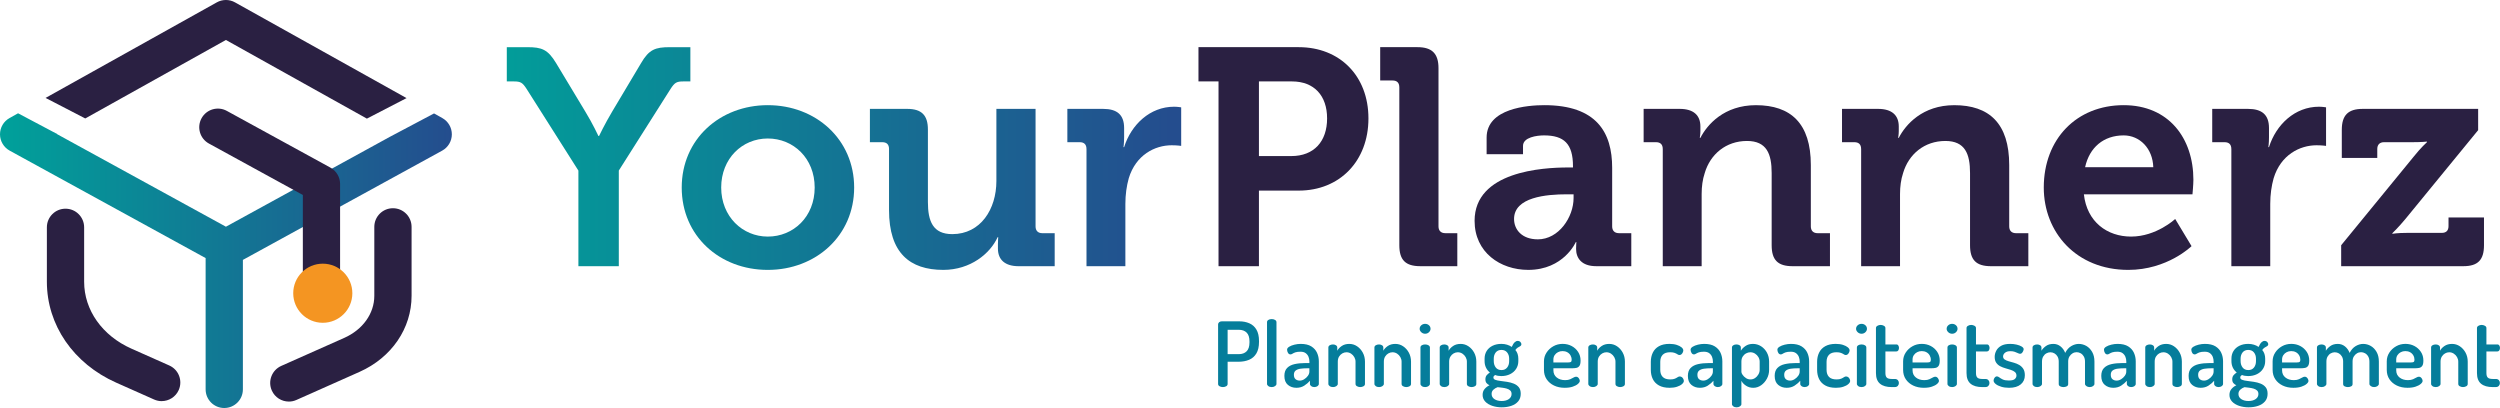 <?xml version="1.0" encoding="UTF-8"?>
<svg id="Laag_1" data-name="Laag 1" xmlns="http://www.w3.org/2000/svg" xmlns:xlink="http://www.w3.org/1999/xlink" viewBox="0 0 1898.69 309.87">
  <defs>
    <style>
      .cls-1 {
        fill: url(#Naamloos_verloop_18-3);
      }

      .cls-2 {
        fill: url(#Naamloos_verloop_18-5);
      }

      .cls-3 {
        fill: #2a2042;
      }

      .cls-4 {
        fill: url(#Naamloos_verloop_18-4);
      }

      .cls-5 {
        fill: #f49522;
      }

      .cls-6 {
        fill: url(#Naamloos_verloop_18);
      }

      .cls-7 {
        fill: url(#Naamloos_verloop_18-2);
      }

      .cls-8 {
        fill: #057d9b;
      }
    </style>
    <linearGradient id="Naamloos_verloop_18" data-name="Naamloos verloop 18" x1="355.56" y1="119" x2="889.4" y2="119" gradientUnits="userSpaceOnUse">
      <stop offset="0" stop-color="#00a19a"/>
      <stop offset="1" stop-color="#244d8e"/>
    </linearGradient>
    <linearGradient id="Naamloos_verloop_18-2" data-name="Naamloos verloop 18" x1="355.56" y1="142.42" x2="889.4" y2="142.42" xlink:href="#Naamloos_verloop_18"/>
    <linearGradient id="Naamloos_verloop_18-3" data-name="Naamloos verloop 18" x1="355.56" y1="143.83" x2="889.4" y2="143.83" xlink:href="#Naamloos_verloop_18"/>
    <linearGradient id="Naamloos_verloop_18-4" data-name="Naamloos verloop 18" x1="355.56" y1="141.6" x2="889.4" y2="141.6" xlink:href="#Naamloos_verloop_18"/>
    <linearGradient id="Naamloos_verloop_18-5" data-name="Naamloos verloop 18" x1="0" y1="197.95" x2="343.16" y2="197.95" xlink:href="#Naamloos_verloop_18"/>
  </defs>
  <path class="cls-6" d="M439.26,129.54l-39.36-62.08c-3.05-4.69-4.46-5.62-9.61-5.62h-5.39v-26.01h15.7c10.78,0,15.46,1.64,21.79,12.18l22.02,36.55c5.86,9.61,10.08,18.74,10.08,18.74h.47s4.22-8.9,10.08-18.74l21.79-36.55c6.09-10.54,11.01-12.18,21.79-12.18h15.7v26.01h-5.39c-5.15,0-6.56.94-9.61,5.62l-39.35,62.08v72.63h-30.69v-72.63Z"/>
  <path class="cls-7" d="M583.11,79.87c36.55,0,65.6,26.01,65.6,62.56s-29.06,62.55-65.6,62.55-65.36-25.77-65.36-62.55,29.06-62.56,65.36-62.56ZM583.11,179.68c19.45,0,35.62-14.99,35.62-37.25s-16.17-37.25-35.62-37.25-35.38,15.23-35.38,37.25,16.17,37.25,35.38,37.25Z"/>
  <path class="cls-1" d="M675.2,113.14c0-3.52-1.87-5.15-5.16-5.15h-9.37v-25.3h28.35c11.01,0,15.7,4.92,15.7,15.7v55.05c0,14.53,3.75,24.37,18.51,24.37,21.55,0,33.5-18.98,33.5-40.3v-54.82h29.75v89.26c0,3.28,1.87,5.15,5.16,5.15h9.37v25.07h-27.41c-10.31,0-15.7-4.92-15.7-13.36v-3.28c0-2.81.23-5.39.23-5.39h-.47c-5.62,12.42-20.61,24.83-41.24,24.83-25.53,0-41.23-12.89-41.23-45.45v-46.39Z"/>
  <path class="cls-4" d="M825.15,113.14c0-3.52-1.87-5.15-5.15-5.15h-9.37v-25.3h27.18c10.54,0,15.93,4.45,15.93,14.52v7.03c0,4.45-.47,7.5-.47,7.5h.47c5.39-17.1,19.68-30.69,37.95-30.69,2.58,0,5.39.47,5.39.47v29.28s-3.05-.47-7.26-.47c-12.65,0-27.17,7.26-32.56,25.07-1.64,5.86-2.57,12.42-2.57,19.45v47.33h-29.53v-89.03Z"/>
  <path class="cls-3" d="M925.44,61.83h-15.23v-26.01h76.14c31.16,0,52.95,21.79,52.95,54.12s-21.79,54.82-52.95,54.82h-30.22v57.4h-30.69V61.83ZM980.73,118.53c17.34,0,27.17-11.24,27.17-28.58s-9.84-28.11-26.7-28.11h-25.07v56.7h24.6Z"/>
  <path class="cls-3" d="M1062.74,66.28c0-3.52-1.87-5.15-5.15-5.15h-9.37v-25.31h28.35c11.02,0,15.93,4.92,15.93,15.93v120.19c0,3.28,1.87,5.15,5.15,5.15h9.14v25.07h-28.11c-11.25,0-15.93-4.69-15.93-15.93v-119.95Z"/>
  <path class="cls-3" d="M1190.89,127.2h3.75v-.94c0-17.1-6.8-23.43-22.02-23.43-5.39,0-15.93,1.4-15.93,7.96v6.33h-27.64v-12.65c0-22.26,31.39-24.6,43.81-24.6,39.83,0,51.54,20.85,51.54,47.56v44.51c0,3.28,1.87,5.15,5.16,5.15h9.37v25.07h-26.7c-11.02,0-15.23-6.09-15.23-13.12,0-3.05.24-5.15.24-5.15h-.47s-9.14,21.08-36.08,21.08c-21.32,0-40.77-13.35-40.77-37.25,0-37.49,51.54-40.53,70.98-40.53ZM1167.93,181.78c15.93,0,27.17-16.87,27.17-31.4v-2.81h-5.15c-15.46,0-40.06,2.11-40.06,18.74,0,7.97,5.86,15.46,18.04,15.46Z"/>
  <path class="cls-3" d="M1262.82,113.14c0-3.52-1.87-5.15-5.15-5.15h-9.37v-25.3h27.41c10.54,0,15.7,4.92,15.7,13.35v3.52c0,2.57-.47,5.15-.47,5.15h.47c5.16-10.08,18.04-24.83,42.17-24.83,26.48,0,41.71,13.82,41.71,45.45v46.62c0,3.28,1.87,5.15,5.16,5.15h9.37v25.07h-28.35c-11.25,0-15.93-4.69-15.93-15.93v-54.82c0-14.52-3.75-24.36-18.74-24.36-15.93,0-27.88,10.07-32.09,24.36-1.64,4.92-2.34,10.31-2.34,15.93v54.82h-29.53v-89.03Z"/>
  <path class="cls-3" d="M1413.48,113.14c0-3.52-1.87-5.15-5.15-5.15h-9.37v-25.3h27.41c10.54,0,15.7,4.92,15.7,13.35v3.52c0,2.57-.47,5.15-.47,5.15h.47c5.16-10.08,18.04-24.83,42.17-24.83,26.48,0,41.71,13.82,41.71,45.45v46.62c0,3.28,1.87,5.15,5.16,5.15h9.37v25.07h-28.35c-11.25,0-15.93-4.69-15.93-15.93v-54.82c0-14.52-3.75-24.36-18.74-24.36-15.93,0-27.88,10.07-32.09,24.36-1.64,4.92-2.34,10.31-2.34,15.93v54.82h-29.53v-89.03Z"/>
  <path class="cls-3" d="M1612.88,79.87c34.2,0,52.95,25.07,52.95,56.7,0,3.52-.7,11.01-.7,11.01h-82.47c2.34,21.08,17.81,32.1,35.85,32.1,19.21,0,33.5-13.36,33.5-13.36l12.42,20.62s-18.28,18.04-48.03,18.04c-39.59,0-64.2-28.58-64.2-62.55,0-36.78,24.84-62.56,60.69-62.56ZM1635.37,126.96c-.47-14.29-10.31-24.13-22.49-24.13-15.23,0-26.01,9.14-29.29,24.13h51.77Z"/>
  <path class="cls-3" d="M1694.65,113.14c0-3.52-1.87-5.15-5.15-5.15h-9.37v-25.3h27.18c10.54,0,15.93,4.45,15.93,14.52v7.03c0,4.45-.47,7.5-.47,7.5h.47c5.39-17.1,19.68-30.69,37.95-30.69,2.58,0,5.39.47,5.39.47v29.28s-3.05-.47-7.26-.47c-12.65,0-27.17,7.26-32.56,25.07-1.64,5.86-2.57,12.42-2.57,19.45v47.33h-29.53v-89.03Z"/>
  <path class="cls-3" d="M1778.07,186.24l55.05-67.24c5.39-6.8,10.08-11.01,10.08-11.01v-.47s-3.52.47-11.01.47h-21.55c-3.28,0-5.16,1.87-5.16,5.15v6.8h-26.94v-21.32c0-11.01,4.69-15.93,15.93-15.93h87.62v16.16l-55.06,67.24c-5.39,6.56-10.08,11.01-10.08,11.01v.47s3.52-.7,11.25-.7h26.24c3.28,0,5.15-1.64,5.15-5.16v-6.56h26.94v21.08c0,11.24-4.68,15.93-15.7,15.93h-92.77v-15.93Z"/>
  <g>
    <path class="cls-8" d="M928.73,293.98c-.91,0-1.74-.21-2.49-.62s-1.13-1-1.13-1.77v-45.22c0-.64.26-1.18.79-1.64.52-.46,1.19-.68,2.01-.68h13.32c2.78,0,5.31.49,7.58,1.47,2.28.98,4.08,2.57,5.4,4.78s1.98,5.13,1.98,8.78v.55c0,3.64-.67,6.58-2.01,8.81-1.34,2.23-3.19,3.84-5.54,4.82s-4.95,1.47-7.82,1.47h-8.47v16.87c0,.77-.37,1.36-1.12,1.77-.76.41-1.58.62-2.5.62ZM932.35,268.97h8.47c2.55,0,4.54-.73,5.98-2.19,1.43-1.46,2.15-3.69,2.15-6.69v-.82c0-3.01-.72-5.23-2.15-6.66-1.44-1.43-3.43-2.15-5.98-2.15h-8.47v18.51Z"/>
    <path class="cls-8" d="M965.83,293.98c-1.05,0-1.9-.25-2.57-.75-.66-.5-.99-1.05-.99-1.64v-46.93c0-.68.33-1.24.99-1.67.66-.43,1.52-.65,2.57-.65s1.86.22,2.56.65,1.06.99,1.06,1.67v46.93c0,.59-.35,1.14-1.06,1.64s-1.56.75-2.56.75Z"/>
    <path class="cls-8" d="M984.54,294.52c-2.51,0-4.65-.74-6.42-2.22-1.77-1.48-2.66-3.75-2.66-6.8,0-2.6.68-4.6,2.05-6.01,1.37-1.41,3.24-2.39,5.64-2.94,2.39-.54,5.16-.82,8.3-.82h3.01v-1.23c0-1.18-.22-2.33-.65-3.45-.43-1.11-1.14-2.05-2.12-2.8-.98-.75-2.31-1.13-4-1.13s-2.98.16-3.89.48c-.91.32-1.64.66-2.19,1.03s-1.05.54-1.5.54c-.82,0-1.46-.4-1.92-1.19s-.68-1.61-.68-2.43.53-1.56,1.6-2.22c1.07-.66,2.4-1.18,4-1.57s3.16-.58,4.72-.58c3.37,0,6.06.63,8.06,1.88s3.46,2.88,4.37,4.88c.91,2.01,1.37,4.17,1.37,6.49v17.15c0,.64-.33,1.19-.99,1.67s-1.49.72-2.49.72c-.91,0-1.69-.24-2.33-.72-.64-.48-.95-1.04-.95-1.67v-2.39c-1.19,1.36-2.62,2.59-4.31,3.69-1.69,1.09-3.69,1.64-6.01,1.64ZM987.13,289.06c1.14,0,2.27-.34,3.38-1.03,1.11-.68,2.05-1.55,2.8-2.59.75-1.05,1.13-2.12,1.13-3.21v-2.53h-1.71c-1.73,0-3.37.1-4.92.31-1.55.2-2.79.66-3.73,1.36-.93.71-1.4,1.79-1.4,3.25,0,1.55.42,2.68,1.27,3.38.84.7,1.9,1.06,3.17,1.06Z"/>
    <path class="cls-8" d="M1012.41,293.98c-1.05,0-1.9-.25-2.56-.75-.66-.5-.99-1.05-.99-1.64v-27.67c0-.68.33-1.24.99-1.67.66-.43,1.52-.65,2.56-.65.87,0,1.62.22,2.26.65.64.43.95.99.95,1.67v2.46c.69-1.32,1.81-2.51,3.38-3.59,1.57-1.07,3.49-1.6,5.77-1.6,2.14,0,4.11.6,5.91,1.81,1.8,1.21,3.25,2.82,4.34,4.85,1.09,2.03,1.64,4.29,1.64,6.8v16.94c0,.77-.37,1.36-1.13,1.77-.75.41-1.58.62-2.49.62-.82,0-1.62-.21-2.39-.62-.78-.41-1.16-1-1.16-1.77v-16.94c0-1.18-.31-2.32-.93-3.42-.61-1.09-1.45-1.98-2.49-2.66-1.05-.68-2.21-1.03-3.49-1.03-1.09,0-2.14.29-3.14.86-1,.57-1.82,1.38-2.46,2.42-.64,1.05-.96,2.33-.96,3.83v16.94c0,.59-.35,1.14-1.06,1.64-.7.5-1.56.75-2.56.75Z"/>
    <path class="cls-8" d="M1047.39,293.98c-1.05,0-1.9-.25-2.56-.75-.66-.5-.99-1.05-.99-1.64v-27.67c0-.68.33-1.24.99-1.67.66-.43,1.52-.65,2.56-.65.87,0,1.62.22,2.26.65.64.43.95.99.95,1.67v2.46c.69-1.32,1.81-2.51,3.38-3.59,1.57-1.07,3.49-1.6,5.77-1.6,2.14,0,4.11.6,5.91,1.81s3.25,2.82,4.34,4.85,1.64,4.29,1.64,6.8v16.94c0,.77-.37,1.36-1.13,1.77-.75.41-1.58.62-2.49.62-.82,0-1.62-.21-2.39-.62-.78-.41-1.16-1-1.16-1.77v-16.94c0-1.18-.31-2.32-.93-3.42-.61-1.09-1.45-1.98-2.49-2.66-1.05-.68-2.21-1.03-3.49-1.03-1.09,0-2.14.29-3.14.86-1,.57-1.82,1.38-2.46,2.42-.64,1.05-.96,2.33-.96,3.83v16.94c0,.59-.35,1.14-1.06,1.64-.7.5-1.56.75-2.56.75Z"/>
    <path class="cls-8" d="M1082.36,253.47c-1.14,0-2.12-.39-2.94-1.16-.82-.78-1.23-1.64-1.23-2.6,0-1.05.41-1.93,1.23-2.67.82-.73,1.8-1.09,2.94-1.09s2.1.36,2.91,1.09c.8.73,1.19,1.62,1.19,2.67,0,.96-.4,1.82-1.19,2.6-.8.77-1.77,1.16-2.91,1.16ZM1082.36,293.98c-1.05,0-1.9-.25-2.56-.75-.66-.5-.99-1.05-.99-1.64v-27.67c0-.68.33-1.24.99-1.67.66-.43,1.52-.65,2.56-.65s1.86.22,2.56.65c.71.43,1.06.99,1.06,1.67v27.67c0,.59-.35,1.14-1.06,1.64-.7.5-1.56.75-2.56.75Z"/>
    <path class="cls-8" d="M1096.98,293.98c-1.05,0-1.9-.25-2.56-.75-.66-.5-.99-1.05-.99-1.64v-27.67c0-.68.33-1.24.99-1.67.66-.43,1.52-.65,2.56-.65.87,0,1.62.22,2.26.65.64.43.95.99.95,1.67v2.46c.69-1.32,1.81-2.51,3.38-3.59,1.57-1.07,3.49-1.6,5.77-1.6,2.14,0,4.11.6,5.91,1.81,1.8,1.21,3.25,2.82,4.34,4.85,1.09,2.03,1.64,4.29,1.64,6.8v16.94c0,.77-.37,1.36-1.13,1.77-.75.41-1.58.62-2.49.62-.82,0-1.62-.21-2.39-.62-.78-.41-1.16-1-1.16-1.77v-16.94c0-1.18-.31-2.32-.93-3.42-.61-1.09-1.45-1.98-2.49-2.66-1.05-.68-2.21-1.03-3.49-1.03-1.09,0-2.14.29-3.14.86-1,.57-1.82,1.38-2.46,2.42-.64,1.05-.96,2.33-.96,3.83v16.94c0,.59-.35,1.14-1.06,1.64-.7.5-1.56.75-2.56.75Z"/>
    <path class="cls-8" d="M1140.63,309.35c-2.64,0-5.08-.38-7.31-1.13-2.23-.75-4.01-1.83-5.33-3.25-1.32-1.41-1.98-3.09-1.98-5.05,0-1.82.52-3.34,1.57-4.55,1.05-1.21,2.28-2.13,3.69-2.77-.91-.41-1.66-.95-2.26-1.64-.59-.68-.88-1.64-.88-2.87s.32-2.3.95-3.07c.64-.77,1.46-1.48,2.46-2.12-1.28-1-2.27-2.24-2.97-3.72-.71-1.48-1.06-3.11-1.06-4.89v-1.91c0-2.19.53-4.12,1.57-5.81,1.05-1.69,2.54-3.01,4.48-3.97,1.93-.95,4.15-1.43,6.66-1.43,1.55,0,2.99.2,4.34.61s2.54.98,3.59,1.71c.73-1.69,1.47-2.87,2.22-3.55s1.47-1.03,2.15-1.03c.96,0,1.69.28,2.19.82.5.55.75,1.1.75,1.64,0,.37-.1.7-.31.99-.2.3-.49.54-.85.72-.46.23-.99.54-1.61.92-.61.39-1.22.99-1.81,1.81.77.87,1.34,1.87,1.71,3,.36,1.14.55,2.33.55,3.56v1.91c0,2.14-.55,4.08-1.64,5.81-1.1,1.73-2.62,3.09-4.58,4.06-1.96.98-4.19,1.47-6.7,1.47-1.78,0-3.35-.27-4.71-.82-.37.23-.67.49-.93.79-.25.29-.37.67-.37,1.13,0,.82.5,1.41,1.5,1.77,1,.37,2.29.64,3.86.82,1.57.18,3.25.41,5.02.69,1.78.27,3.45.71,5.02,1.33,1.57.61,2.86,1.52,3.86,2.73,1,1.21,1.5,2.86,1.5,4.96,0,2.37-.66,4.32-1.98,5.84-1.32,1.52-3.06,2.65-5.23,3.38s-4.54,1.1-7.14,1.1ZM1140.5,304.56c2.23,0,4.04-.49,5.43-1.47,1.39-.98,2.08-2.27,2.08-3.86,0-1.14-.34-2.03-1.02-2.66-.69-.64-1.58-1.12-2.67-1.44s-2.24-.54-3.45-.68-2.36-.27-3.45-.41c-1.28.46-2.36,1.1-3.25,1.95-.89.84-1.33,1.9-1.33,3.17,0,1.69.72,3.01,2.15,3.97,1.44.95,3.27,1.43,5.5,1.43ZM1140.36,281.06c1.82,0,3.24-.64,4.27-1.91,1.02-1.28,1.54-2.89,1.54-4.85v-1.91c0-1.87-.52-3.44-1.54-4.72-1.03-1.28-2.47-1.91-4.34-1.91s-3.3.64-4.31,1.91c-1,1.28-1.5,2.85-1.5,4.72v1.84c0,1.91.5,3.53,1.5,4.85,1,1.32,2.46,1.98,4.38,1.98Z"/>
    <path class="cls-8" d="M1188.45,294.52c-3.09,0-5.83-.57-8.2-1.71s-4.23-2.72-5.6-4.75c-1.37-2.03-2.05-4.41-2.05-7.14v-6.49c0-2.41.65-4.62,1.95-6.63,1.29-2,3.02-3.61,5.16-4.82,2.14-1.21,4.51-1.81,7.1-1.81,2.46,0,4.72.53,6.77,1.6,2.05,1.07,3.7,2.57,4.95,4.48s1.88,4.1,1.88,6.56c0,1.91-.29,3.28-.89,4.1-.59.82-1.36,1.32-2.32,1.5-.96.18-1.96.28-3.01.28h-14.41v1.57c0,2.28.83,4.09,2.5,5.43,1.66,1.34,3.79,2.02,6.39,2.02,1.59,0,2.89-.23,3.89-.69,1-.45,1.85-.88,2.53-1.29s1.32-.62,1.91-.62,1.1.18,1.51.55.73.8.95,1.3c.23.5.35.95.35,1.36,0,.69-.47,1.44-1.4,2.26-.93.82-2.25,1.52-3.93,2.08-1.69.57-3.69.86-6.01.86ZM1179.77,275.26h11.34c1,0,1.67-.14,2.01-.41.34-.28.52-.82.52-1.64,0-1.18-.3-2.29-.89-3.32-.59-1.02-1.41-1.82-2.46-2.39-1.05-.57-2.23-.85-3.56-.85s-2.44.27-3.48.82c-1.05.54-1.89,1.29-2.53,2.25-.64.96-.96,2.07-.96,3.35v2.19Z"/>
    <path class="cls-8" d="M1209.83,293.98c-1.05,0-1.9-.25-2.56-.75-.66-.5-.99-1.05-.99-1.64v-27.67c0-.68.33-1.24.99-1.67.66-.43,1.52-.65,2.56-.65.87,0,1.62.22,2.26.65.64.43.95.99.95,1.67v2.46c.69-1.32,1.81-2.51,3.38-3.59,1.57-1.07,3.49-1.6,5.77-1.6,2.14,0,4.11.6,5.91,1.81s3.25,2.82,4.34,4.85,1.64,4.29,1.64,6.8v16.94c0,.77-.37,1.36-1.13,1.77-.75.41-1.58.62-2.49.62-.82,0-1.62-.21-2.39-.62-.78-.41-1.16-1-1.16-1.77v-16.94c0-1.18-.31-2.32-.93-3.42-.61-1.09-1.45-1.98-2.49-2.66-1.05-.68-2.21-1.03-3.49-1.03-1.09,0-2.14.29-3.14.86-1,.57-1.82,1.38-2.46,2.42-.64,1.05-.96,2.33-.96,3.83v16.94c0,.59-.35,1.14-1.06,1.64-.7.5-1.56.75-2.56.75Z"/>
    <path class="cls-8" d="M1268.04,294.52c-3.28,0-5.98-.59-8.1-1.78-2.12-1.18-3.68-2.8-4.68-4.85-1-2.05-1.5-4.38-1.5-6.97v-6.15c0-2.55.5-4.86,1.5-6.94,1-2.07,2.55-3.7,4.65-4.88,2.09-1.18,4.76-1.78,7.99-1.78,2.1,0,3.93.25,5.5.75s2.8,1.13,3.69,1.88,1.34,1.54,1.34,2.36c0,.41-.13.9-.38,1.47-.25.57-.59,1.05-1.02,1.43-.44.39-.95.58-1.54.58-.46,0-.95-.18-1.47-.54-.53-.36-1.22-.72-2.09-1.06-.87-.35-2.03-.52-3.48-.52-2.55,0-4.44.64-5.67,1.92s-1.85,3.05-1.85,5.33v6.15c0,2.28.62,4.05,1.85,5.33s3.14,1.91,5.74,1.91c1.5,0,2.68-.19,3.55-.58s1.56-.76,2.08-1.13c.53-.36,1.04-.54,1.54-.54.64,0,1.2.18,1.68.54.48.37.84.82,1.09,1.37s.38,1.05.38,1.5c0,.78-.47,1.57-1.4,2.39-.93.82-2.21,1.5-3.83,2.02-1.62.53-3.47.79-5.57.79Z"/>
    <path class="cls-8" d="M1290.99,294.52c-2.51,0-4.65-.74-6.42-2.22-1.77-1.48-2.66-3.75-2.66-6.8,0-2.6.68-4.6,2.05-6.01,1.37-1.41,3.24-2.39,5.64-2.94,2.39-.54,5.16-.82,8.3-.82h3.01v-1.23c0-1.18-.22-2.33-.65-3.45-.43-1.11-1.14-2.05-2.12-2.8-.98-.75-2.31-1.13-4-1.13s-2.98.16-3.89.48c-.91.32-1.64.66-2.19,1.03s-1.05.54-1.5.54c-.82,0-1.46-.4-1.92-1.19s-.68-1.61-.68-2.43.53-1.56,1.6-2.22c1.07-.66,2.4-1.18,4-1.57s3.16-.58,4.72-.58c3.37,0,6.06.63,8.06,1.88s3.46,2.88,4.37,4.88c.91,2.01,1.37,4.17,1.37,6.49v17.15c0,.64-.33,1.19-.99,1.67s-1.49.72-2.49.72c-.91,0-1.69-.24-2.33-.72-.64-.48-.95-1.04-.95-1.67v-2.39c-1.19,1.36-2.62,2.59-4.31,3.69-1.69,1.09-3.69,1.64-6.01,1.64ZM1293.58,289.06c1.14,0,2.27-.34,3.38-1.03,1.11-.68,2.05-1.55,2.8-2.59.75-1.05,1.13-2.12,1.13-3.21v-2.53h-1.71c-1.73,0-3.37.1-4.92.31-1.55.2-2.79.66-3.73,1.36-.93.71-1.4,1.79-1.4,3.25,0,1.55.42,2.68,1.27,3.38.84.7,1.9,1.06,3.17,1.06Z"/>
    <path class="cls-8" d="M1318.86,309.35c-1,0-1.83-.25-2.49-.76-.66-.5-.99-1.05-.99-1.64v-43.04c0-.68.33-1.24.99-1.67.66-.43,1.47-.65,2.42-.65s1.75.22,2.39.65c.64.43.95.99.95,1.67v2.46c.77-1.32,1.95-2.51,3.52-3.59,1.57-1.07,3.45-1.6,5.64-1.6s4.35.6,6.22,1.81c1.87,1.21,3.35,2.82,4.44,4.85,1.09,2.03,1.64,4.29,1.64,6.8v6.29c0,2.37-.56,4.59-1.67,6.66-1.12,2.07-2.59,3.75-4.41,5.02-1.82,1.28-3.8,1.92-5.95,1.92s-3.89-.54-5.53-1.61c-1.64-1.07-2.8-2.31-3.49-3.72v17.76c0,.59-.35,1.14-1.06,1.64s-1.58.76-2.63.76ZM1329.45,288.17c1.23,0,2.37-.34,3.42-1.02,1.05-.69,1.9-1.59,2.56-2.74.66-1.14.99-2.3.99-3.48v-6.29c0-1.18-.32-2.32-.95-3.42-.64-1.09-1.49-1.98-2.57-2.66-1.07-.68-2.27-1.03-3.58-1.03-1.1,0-2.16.29-3.21.86-1.05.57-1.9,1.38-2.57,2.42-.66,1.05-.99,2.33-.99,3.83v7.86c0,.55.29,1.26.89,2.15.59.89,1.41,1.7,2.46,2.43,1.05.73,2.23,1.09,3.55,1.09Z"/>
    <path class="cls-8" d="M1356.91,294.52c-2.51,0-4.65-.74-6.42-2.22-1.77-1.48-2.66-3.75-2.66-6.8,0-2.6.68-4.6,2.05-6.01,1.37-1.41,3.24-2.39,5.64-2.94,2.39-.54,5.16-.82,8.3-.82h3.01v-1.23c0-1.18-.22-2.33-.65-3.45-.43-1.11-1.14-2.05-2.12-2.8-.98-.75-2.31-1.13-4-1.13s-2.98.16-3.89.48c-.91.32-1.64.66-2.19,1.03s-1.05.54-1.5.54c-.82,0-1.46-.4-1.92-1.19s-.68-1.61-.68-2.43.53-1.56,1.6-2.22c1.07-.66,2.4-1.18,4-1.57s3.16-.58,4.72-.58c3.37,0,6.06.63,8.06,1.88s3.46,2.88,4.37,4.88c.91,2.01,1.37,4.17,1.37,6.49v17.15c0,.64-.33,1.19-.99,1.67s-1.49.72-2.49.72c-.91,0-1.69-.24-2.33-.72-.64-.48-.95-1.04-.95-1.67v-2.39c-1.19,1.36-2.62,2.59-4.31,3.69-1.69,1.09-3.69,1.64-6.01,1.64ZM1359.51,289.06c1.14,0,2.27-.34,3.38-1.03,1.11-.68,2.05-1.55,2.8-2.59.75-1.05,1.13-2.12,1.13-3.21v-2.53h-1.71c-1.73,0-3.37.1-4.92.31-1.55.2-2.79.66-3.73,1.36-.93.71-1.4,1.79-1.4,3.25,0,1.55.42,2.68,1.27,3.38.84.7,1.9,1.06,3.17,1.06Z"/>
    <path class="cls-8" d="M1394.34,294.52c-3.28,0-5.98-.59-8.1-1.78-2.12-1.18-3.68-2.8-4.68-4.85-1-2.05-1.5-4.38-1.5-6.97v-6.15c0-2.55.5-4.86,1.5-6.94,1-2.07,2.55-3.7,4.65-4.88,2.09-1.18,4.76-1.78,7.99-1.78,2.1,0,3.93.25,5.5.75s2.8,1.13,3.69,1.88,1.34,1.54,1.34,2.36c0,.41-.13.9-.38,1.47-.25.57-.59,1.05-1.02,1.43-.44.39-.95.58-1.54.58-.46,0-.95-.18-1.47-.54-.53-.36-1.22-.72-2.09-1.06-.87-.35-2.03-.52-3.48-.52-2.55,0-4.44.64-5.67,1.92s-1.85,3.05-1.85,5.33v6.15c0,2.28.62,4.05,1.85,5.33s3.14,1.91,5.74,1.91c1.5,0,2.68-.19,3.55-.58s1.56-.76,2.08-1.13c.53-.36,1.04-.54,1.54-.54.64,0,1.2.18,1.68.54.48.37.84.82,1.09,1.37s.38,1.05.38,1.5c0,.78-.47,1.57-1.4,2.39-.93.82-2.21,1.5-3.83,2.02-1.62.53-3.47.79-5.57.79Z"/>
    <path class="cls-8" d="M1413.81,253.47c-1.14,0-2.12-.39-2.94-1.16-.82-.78-1.23-1.64-1.23-2.6,0-1.05.41-1.93,1.23-2.67.82-.73,1.8-1.09,2.94-1.09s2.1.36,2.91,1.09c.8.73,1.19,1.62,1.19,2.67,0,.96-.4,1.82-1.19,2.6-.8.77-1.77,1.16-2.91,1.16ZM1413.81,293.98c-1.05,0-1.9-.25-2.56-.75-.66-.5-.99-1.05-.99-1.64v-27.67c0-.68.33-1.24.99-1.67.66-.43,1.52-.65,2.56-.65s1.86.22,2.56.65c.71.43,1.06.99,1.06,1.67v27.67c0,.59-.35,1.14-1.06,1.64-.7.5-1.56.75-2.56.75Z"/>
    <path class="cls-8" d="M1436.7,293.98c-3.87,0-6.83-.85-8.88-2.56-2.05-1.71-3.08-4.41-3.08-8.1v-34.23c0-.68.38-1.24,1.13-1.67s1.56-.65,2.43-.65,1.68.22,2.46.65c.77.43,1.16.99,1.16,1.67v12.5h8.33c.64,0,1.13.27,1.47.82s.52,1.16.52,1.84-.18,1.3-.52,1.85-.83.82-1.47.82h-8.33v16.39c0,1.64.35,2.8,1.06,3.48.7.69,1.94,1.03,3.72,1.03h2.32c1.05,0,1.83.31,2.36.92.53.62.79,1.33.79,2.15s-.26,1.48-.79,2.12c-.53.64-1.31.96-2.36.96h-2.32Z"/>
    <path class="cls-8" d="M1461.22,294.52c-3.09,0-5.83-.57-8.2-1.71s-4.23-2.72-5.6-4.75-2.05-4.41-2.05-7.14v-6.49c0-2.41.65-4.62,1.95-6.63,1.29-2,3.02-3.61,5.16-4.82,2.14-1.21,4.51-1.81,7.1-1.81,2.46,0,4.72.53,6.77,1.6,2.05,1.07,3.7,2.57,4.95,4.48,1.25,1.91,1.88,4.1,1.88,6.56,0,1.91-.29,3.28-.89,4.1-.59.82-1.36,1.32-2.32,1.5-.96.18-1.96.28-3.01.28h-14.41v1.57c0,2.28.83,4.09,2.5,5.43,1.66,1.34,3.79,2.02,6.39,2.02,1.59,0,2.89-.23,3.89-.69,1-.45,1.85-.88,2.53-1.29s1.32-.62,1.91-.62,1.1.18,1.51.55.73.8.95,1.3c.23.5.35.95.35,1.36,0,.69-.47,1.44-1.4,2.26-.93.82-2.25,1.52-3.93,2.08-1.69.57-3.69.86-6.01.86ZM1452.55,275.26h11.34c1,0,1.67-.14,2.01-.41.34-.28.52-.82.52-1.64,0-1.18-.3-2.29-.89-3.32-.59-1.02-1.41-1.82-2.46-2.39-1.05-.57-2.23-.85-3.56-.85s-2.44.27-3.48.82c-1.05.54-1.89,1.29-2.53,2.25-.64.96-.96,2.07-.96,3.35v2.19Z"/>
    <path class="cls-8" d="M1482.6,253.47c-1.14,0-2.12-.39-2.94-1.16-.82-.78-1.23-1.64-1.23-2.6,0-1.05.41-1.93,1.23-2.67.82-.73,1.8-1.09,2.94-1.09s2.1.36,2.91,1.09c.8.73,1.19,1.62,1.19,2.67,0,.96-.4,1.82-1.19,2.6-.8.77-1.77,1.16-2.91,1.16ZM1482.6,293.98c-1.05,0-1.9-.25-2.56-.75-.66-.5-.99-1.05-.99-1.64v-27.67c0-.68.33-1.24.99-1.67.66-.43,1.52-.65,2.56-.65s1.86.22,2.56.65c.71.43,1.06.99,1.06,1.67v27.67c0,.59-.35,1.14-1.06,1.64-.7.5-1.56.75-2.56.75Z"/>
    <path class="cls-8" d="M1505.49,293.98c-3.87,0-6.83-.85-8.88-2.56-2.05-1.71-3.08-4.41-3.08-8.1v-34.23c0-.68.38-1.24,1.13-1.67s1.56-.65,2.43-.65,1.68.22,2.46.65c.77.43,1.16.99,1.16,1.67v12.5h8.33c.64,0,1.13.27,1.47.82s.52,1.16.52,1.84-.18,1.3-.52,1.85-.83.82-1.47.82h-8.33v16.39c0,1.64.35,2.8,1.06,3.48.7.69,1.94,1.03,3.72,1.03h2.32c1.05,0,1.83.31,2.36.92.53.62.79,1.33.79,2.15s-.26,1.48-.79,2.12c-.53.64-1.31.96-2.36.96h-2.32Z"/>
    <path class="cls-8" d="M1525.84,294.52c-2.23,0-4.24-.28-6.01-.82-1.77-.55-3.17-1.24-4.2-2.09-1.02-.84-1.54-1.69-1.54-2.56,0-.41.11-.87.31-1.37.21-.5.5-.93.89-1.3.39-.36.81-.54,1.26-.54.59,0,1.22.26,1.88.78.66.53,1.54,1.05,2.63,1.58,1.1.52,2.62.78,4.58.78,2.28,0,3.81-.39,4.61-1.16s1.2-1.62,1.2-2.53c0-1.18-.4-2.1-1.2-2.77-.8-.66-1.82-1.19-3.07-1.6s-2.58-.81-4-1.2c-1.41-.39-2.74-.9-4-1.54-1.25-.64-2.28-1.52-3.07-2.66-.8-1.14-1.2-2.64-1.2-4.51,0-1.55.39-3.09,1.17-4.61.77-1.53,2.01-2.78,3.72-3.76s4-1.47,6.87-1.47c1.73,0,3.37.18,4.92.55,1.55.36,2.82.85,3.82,1.46,1,.62,1.51,1.29,1.51,2.02,0,.32-.12.76-.34,1.33-.23.57-.54,1.07-.93,1.51s-.88.65-1.47.65c-.46,0-1.02-.18-1.7-.52-.69-.34-1.48-.67-2.39-.99-.91-.32-2.03-.48-3.34-.48s-2.38.22-3.18.65-1.38.95-1.74,1.54c-.37.59-.55,1.18-.55,1.78,0,1,.39,1.77,1.16,2.32s1.8,1,3.08,1.37c1.27.36,2.62.74,4.03,1.13,1.41.39,2.74.94,3.99,1.67s2.28,1.71,3.08,2.94c.8,1.23,1.2,2.87,1.2,4.92,0,2.87-1.04,5.17-3.11,6.9s-5.02,2.6-8.85,2.6Z"/>
    <path class="cls-8" d="M1547.22,293.98c-1.05,0-1.9-.25-2.56-.75-.66-.5-.99-1.05-.99-1.64v-27.67c0-.68.33-1.24.99-1.67.66-.43,1.52-.65,2.56-.65.87,0,1.62.22,2.26.65.64.43.95.99.95,1.67v2.46c.77-1.32,1.92-2.51,3.42-3.59,1.5-1.07,3.39-1.6,5.67-1.6,2.05,0,3.86.64,5.43,1.91,1.58,1.28,2.74,2.92,3.52,4.92,1.18-2.32,2.71-4.04,4.58-5.16,1.87-1.11,3.78-1.67,5.74-1.67s3.97.53,5.78,1.57c1.8,1.05,3.27,2.57,4.4,4.58,1.14,2,1.71,4.44,1.71,7.31v16.94c0,.59-.35,1.14-1.06,1.64-.7.5-1.56.75-2.56.75s-1.79-.25-2.49-.75c-.71-.5-1.06-1.05-1.06-1.64v-16.94c0-1.55-.31-2.86-.92-3.93-.62-1.07-1.41-1.88-2.39-2.42-.98-.55-1.99-.82-3.04-.82s-2.12.28-3.07.85c-.96.57-1.75,1.37-2.39,2.39-.64,1.03-.96,2.29-.96,3.79v17.15c0,.82-.38,1.41-1.13,1.77-.75.37-1.58.55-2.49.55-.82,0-1.62-.18-2.39-.55-.78-.36-1.17-.95-1.17-1.77v-17.08c0-1.46-.29-2.71-.88-3.76-.59-1.05-1.37-1.85-2.33-2.42-.95-.57-2-.86-3.14-.86-1.05,0-2.06.28-3.04.82-.98.55-1.78,1.34-2.39,2.39-.62,1.05-.93,2.34-.93,3.89v16.94c0,.59-.35,1.14-1.06,1.64-.7.5-1.56.75-2.56.75Z"/>
    <path class="cls-8" d="M1604.95,294.52c-2.51,0-4.65-.74-6.42-2.22-1.77-1.48-2.66-3.75-2.66-6.8,0-2.6.68-4.6,2.05-6.01,1.37-1.41,3.24-2.39,5.64-2.94,2.39-.54,5.16-.82,8.3-.82h3.01v-1.23c0-1.18-.22-2.33-.65-3.45-.43-1.11-1.14-2.05-2.12-2.8-.98-.75-2.31-1.13-4-1.13s-2.98.16-3.89.48c-.91.32-1.64.66-2.19,1.03s-1.05.54-1.5.54c-.82,0-1.46-.4-1.92-1.19s-.68-1.61-.68-2.43.53-1.56,1.6-2.22c1.07-.66,2.4-1.18,4-1.57s3.16-.58,4.72-.58c3.37,0,6.06.63,8.06,1.88s3.46,2.88,4.37,4.88c.91,2.01,1.37,4.17,1.37,6.49v17.15c0,.64-.33,1.19-.99,1.67s-1.49.72-2.49.72c-.91,0-1.69-.24-2.33-.72-.64-.48-.95-1.04-.95-1.67v-2.39c-1.19,1.36-2.62,2.59-4.31,3.69-1.69,1.09-3.69,1.64-6.01,1.64ZM1607.54,289.06c1.14,0,2.27-.34,3.38-1.03,1.11-.68,2.05-1.55,2.8-2.59.75-1.05,1.13-2.12,1.13-3.21v-2.53h-1.71c-1.73,0-3.37.1-4.92.31-1.55.2-2.79.66-3.73,1.36-.93.71-1.4,1.79-1.4,3.25,0,1.55.42,2.68,1.27,3.38.84.7,1.9,1.06,3.17,1.06Z"/>
    <path class="cls-8" d="M1632.82,293.98c-1.05,0-1.9-.25-2.56-.75-.66-.5-.99-1.05-.99-1.64v-27.67c0-.68.33-1.24.99-1.67.66-.43,1.52-.65,2.56-.65.87,0,1.62.22,2.26.65.64.43.95.99.95,1.67v2.46c.69-1.32,1.81-2.51,3.38-3.59,1.57-1.07,3.49-1.6,5.77-1.6,2.14,0,4.11.6,5.91,1.81s3.25,2.82,4.34,4.85c1.09,2.03,1.64,4.29,1.64,6.8v16.94c0,.77-.37,1.36-1.13,1.77-.75.41-1.58.62-2.49.62-.82,0-1.62-.21-2.39-.62-.78-.41-1.16-1-1.16-1.77v-16.94c0-1.18-.31-2.32-.93-3.42-.61-1.09-1.45-1.98-2.49-2.66-1.05-.68-2.21-1.03-3.49-1.03-1.09,0-2.14.29-3.14.86-1,.57-1.82,1.38-2.46,2.42-.64,1.05-.96,2.33-.96,3.83v16.94c0,.59-.35,1.14-1.06,1.64-.7.5-1.56.75-2.56.75Z"/>
    <path class="cls-8" d="M1671.28,294.52c-2.51,0-4.65-.74-6.42-2.22-1.77-1.48-2.66-3.75-2.66-6.8,0-2.6.68-4.6,2.05-6.01,1.37-1.41,3.24-2.39,5.64-2.94,2.39-.54,5.16-.82,8.3-.82h3v-1.23c0-1.18-.22-2.33-.64-3.45-.44-1.11-1.14-2.05-2.12-2.8-.99-.75-2.32-1.13-4-1.13s-2.98.16-3.89.48c-.91.32-1.64.66-2.19,1.03s-1.05.54-1.5.54c-.82,0-1.46-.4-1.92-1.19s-.68-1.61-.68-2.43.53-1.56,1.6-2.22c1.07-.66,2.4-1.18,4-1.57s3.16-.58,4.72-.58c3.37,0,6.06.63,8.06,1.88s3.46,2.88,4.37,4.88c.92,2.01,1.36,4.17,1.36,6.49v17.15c0,.64-.33,1.19-.98,1.67-.66.48-1.51.72-2.51.72-.9,0-1.68-.24-2.32-.72s-.96-1.04-.96-1.67v-2.39c-1.18,1.36-2.62,2.59-4.3,3.69-1.69,1.09-3.69,1.64-6.01,1.64ZM1673.87,289.06c1.14,0,2.27-.34,3.39-1.03,1.11-.68,2.04-1.55,2.8-2.59.74-1.05,1.12-2.12,1.12-3.21v-2.53h-1.71c-1.73,0-3.37.1-4.91.31-1.55.2-2.79.66-3.73,1.36-.93.71-1.4,1.79-1.4,3.25,0,1.55.42,2.68,1.27,3.38.84.7,1.9,1.06,3.17,1.06Z"/>
    <path class="cls-8" d="M1707.83,309.35c-2.64,0-5.08-.38-7.31-1.13s-4.01-1.83-5.33-3.25c-1.32-1.41-1.98-3.09-1.98-5.05,0-1.82.53-3.34,1.58-4.55s2.28-2.13,3.68-2.77c-.91-.41-1.66-.95-2.25-1.64-.6-.68-.89-1.64-.89-2.87s.32-2.3.96-3.07,1.46-1.48,2.46-2.12c-1.27-1-2.27-2.24-2.98-3.72-.7-1.48-1.05-3.11-1.05-4.89v-1.91c0-2.19.52-4.12,1.57-5.81,1.05-1.69,2.54-3.01,4.48-3.97,1.93-.95,4.15-1.43,6.66-1.43,1.55,0,2.99.2,4.34.61s2.54.98,3.58,1.71c.73-1.69,1.47-2.87,2.22-3.55.76-.68,1.47-1.03,2.16-1.03.96,0,1.69.28,2.18.82.51.55.76,1.1.76,1.64,0,.37-.1.7-.3.99-.21.3-.5.54-.86.72-.46.23-.99.54-1.6.92-.62.39-1.23.99-1.81,1.81.77.87,1.34,1.87,1.7,3,.37,1.14.55,2.33.55,3.56v1.91c0,2.14-.55,4.08-1.64,5.81-1.1,1.73-2.63,3.09-4.58,4.06s-4.19,1.47-6.7,1.47c-1.78,0-3.34-.27-4.72-.82-.36.23-.67.49-.92.79s-.38.67-.38,1.13c0,.82.51,1.41,1.51,1.77.99.37,2.28.64,3.86.82,1.57.18,3.24.41,5.02.69,1.78.27,3.44.71,5.02,1.33,1.57.61,2.86,1.52,3.86,2.73s1.5,2.86,1.5,4.96c0,2.37-.66,4.32-1.98,5.84-1.33,1.52-3.07,2.65-5.22,3.38-2.16.73-4.55,1.1-7.14,1.1ZM1707.69,304.56c2.23,0,4.03-.49,5.43-1.47,1.39-.98,2.09-2.27,2.09-3.86,0-1.14-.35-2.03-1.03-2.66-.68-.64-1.57-1.12-2.66-1.44s-2.25-.54-3.45-.68-2.35-.27-3.44-.41c-1.28.46-2.36,1.1-3.24,1.95-.89.84-1.34,1.9-1.34,3.17,0,1.69.72,3.01,2.16,3.97,1.43.95,3.26,1.43,5.5,1.43ZM1707.56,281.06c1.82,0,3.24-.64,4.26-1.91,1.03-1.28,1.54-2.89,1.54-4.85v-1.91c0-1.87-.51-3.44-1.54-4.72-1.02-1.28-2.47-1.91-4.34-1.91s-3.3.64-4.3,1.91c-1,1.28-1.5,2.85-1.5,4.72v1.84c0,1.91.5,3.53,1.5,4.85,1,1.32,2.46,1.98,4.38,1.98Z"/>
    <path class="cls-8" d="M1741.85,294.52c-3.09,0-5.83-.57-8.2-1.71s-4.24-2.72-5.6-4.75c-1.36-2.03-2.05-4.41-2.05-7.14v-6.49c0-2.41.65-4.62,1.95-6.63s3.01-3.61,5.16-4.82c2.14-1.21,4.5-1.81,7.1-1.81,2.46,0,4.72.53,6.76,1.6,2.05,1.07,3.7,2.57,4.96,4.48,1.25,1.91,1.88,4.1,1.88,6.56,0,1.91-.29,3.28-.88,4.1-.6.82-1.37,1.32-2.33,1.5-.95.18-1.95.28-3,.28h-14.41v1.57c0,2.28.83,4.09,2.5,5.43,1.66,1.34,3.79,2.02,6.38,2.02,1.59,0,2.89-.23,3.9-.69,1-.45,1.84-.88,2.53-1.29.68-.41,1.32-.62,1.91-.62s1.1.18,1.5.55c.41.36.73.8.96,1.3s.34.95.34,1.36c0,.69-.46,1.44-1.4,2.26-.93.82-2.24,1.52-3.92,2.08-1.69.57-3.69.86-6.01.86ZM1733.17,275.26h11.34c1,0,1.68-.14,2.02-.41.34-.28.52-.82.52-1.64,0-1.18-.29-2.29-.89-3.32-.59-1.02-1.41-1.82-2.46-2.39-1.04-.57-2.23-.85-3.55-.85s-2.44.27-3.49.82c-1.04.54-1.89,1.29-2.52,2.25-.64.96-.96,2.07-.96,3.35v2.19Z"/>
    <path class="cls-8" d="M1763.23,293.98c-1.05,0-1.91-.25-2.57-.75-.65-.5-.99-1.05-.99-1.64v-27.67c0-.68.33-1.24.99-1.67.66-.43,1.52-.65,2.57-.65.86,0,1.61.22,2.25.65.64.43.96.99.96,1.67v2.46c.77-1.32,1.92-2.51,3.42-3.59,1.5-1.07,3.39-1.6,5.67-1.6,2.04,0,3.86.64,5.43,1.91,1.58,1.28,2.74,2.92,3.52,4.92,1.19-2.32,2.71-4.04,4.58-5.16,1.87-1.11,3.78-1.67,5.74-1.67s3.97.53,5.78,1.57c1.8,1.05,3.27,2.57,4.4,4.58,1.14,2,1.71,4.44,1.71,7.31v16.94c0,.59-.36,1.14-1.06,1.64-.71.5-1.57.75-2.56.75s-1.8-.25-2.5-.75c-.71-.5-1.06-1.05-1.06-1.64v-16.94c0-1.55-.3-2.86-.92-3.93-.62-1.07-1.42-1.88-2.39-2.42-.98-.55-1.99-.82-3.04-.82s-2.12.28-3.08.85c-.95.57-1.75,1.37-2.39,2.39-.64,1.03-.96,2.29-.96,3.79v17.15c0,.82-.38,1.41-1.12,1.77-.76.37-1.58.55-2.5.55-.82,0-1.62-.18-2.39-.55-.77-.36-1.16-.95-1.16-1.77v-17.08c0-1.46-.29-2.71-.88-3.76-.6-1.05-1.37-1.85-2.32-2.42-.96-.57-2.01-.86-3.15-.86-1.04,0-2.05.28-3.04.82-.98.55-1.77,1.34-2.39,2.39-.62,1.05-.92,2.34-.92,3.89v16.94c0,.59-.36,1.14-1.06,1.64-.71.5-1.57.75-2.56.75Z"/>
    <path class="cls-8" d="M1828.54,294.52c-3.09,0-5.83-.57-8.2-1.71s-4.24-2.72-5.6-4.75c-1.36-2.03-2.05-4.41-2.05-7.14v-6.49c0-2.41.65-4.62,1.95-6.63,1.3-2,3.01-3.61,5.16-4.82,2.14-1.21,4.5-1.81,7.1-1.81,2.46,0,4.72.53,6.76,1.6,2.05,1.07,3.7,2.57,4.96,4.48s1.88,4.1,1.88,6.56c0,1.91-.29,3.28-.88,4.1-.6.82-1.37,1.32-2.33,1.5-.95.18-1.95.28-3,.28h-14.41v1.57c0,2.28.83,4.09,2.5,5.43,1.66,1.34,3.79,2.02,6.38,2.02,1.59,0,2.89-.23,3.9-.69,1-.45,1.84-.88,2.53-1.29.68-.41,1.32-.62,1.91-.62s1.1.18,1.5.55c.41.36.73.8.96,1.3s.34.95.34,1.36c0,.69-.46,1.44-1.4,2.26-.93.82-2.24,1.52-3.92,2.08-1.69.57-3.69.86-6.01.86ZM1819.86,275.26h11.34c1,0,1.68-.14,2.02-.41.34-.28.52-.82.52-1.64,0-1.18-.29-2.29-.89-3.32-.59-1.02-1.41-1.82-2.46-2.39-1.04-.57-2.23-.85-3.55-.85s-2.44.27-3.49.82c-1.04.54-1.89,1.29-2.52,2.25s-.96,2.07-.96,3.35v2.19Z"/>
    <path class="cls-8" d="M1849.92,293.98c-1.05,0-1.91-.25-2.57-.75-.65-.5-.99-1.05-.99-1.64v-27.67c0-.68.33-1.24.99-1.67.66-.43,1.52-.65,2.57-.65.86,0,1.61.22,2.25.65.64.43.96.99.96,1.67v2.46c.68-1.32,1.81-2.51,3.38-3.59,1.58-1.07,3.5-1.6,5.78-1.6,2.14,0,4.11.6,5.91,1.81,1.8,1.21,3.24,2.82,4.34,4.85,1.09,2.03,1.64,4.29,1.64,6.8v16.94c0,.77-.38,1.36-1.13,1.77-.75.41-1.58.62-2.5.62-.82,0-1.61-.21-2.39-.62s-1.16-1-1.16-1.77v-16.94c0-1.18-.31-2.32-.92-3.42-.62-1.09-1.45-1.98-2.5-2.66s-2.21-1.03-3.48-1.03c-1.1,0-2.15.29-3.14.86-1,.57-1.82,1.38-2.46,2.42-.64,1.05-.96,2.33-.96,3.83v16.94c0,.59-.36,1.14-1.06,1.64-.71.5-1.57.75-2.56.75Z"/>
    <path class="cls-8" d="M1893.16,293.98c-3.87,0-6.83-.85-8.88-2.56-2.05-1.71-3.08-4.41-3.08-8.1v-34.23c0-.68.38-1.24,1.12-1.67.76-.43,1.57-.65,2.43-.65s1.69.22,2.46.65,1.16.99,1.16,1.67v12.5h8.34c.64,0,1.12.27,1.46.82s.52,1.16.52,1.84-.18,1.3-.52,1.85-.83.82-1.46.82h-8.34v16.39c0,1.64.35,2.8,1.06,3.48.7.69,1.94,1.03,3.72,1.03h2.32c1.05,0,1.83.31,2.36.92.53.62.78,1.33.78,2.15s-.26,1.48-.78,2.12c-.53.64-1.31.96-2.36.96h-2.32Z"/>
  </g>
  <path class="cls-3" d="M122.79,304.65c-1.92,0-3.87-.4-5.74-1.23l-28.76-12.79c-32.5-14.45-52.69-43.81-52.69-76.62v-41.36c0-7.82,6.34-14.15,14.15-14.15s14.15,6.33,14.15,14.15v41.36c0,21.47,13.75,40.93,35.89,50.77l28.76,12.79c7.14,3.17,10.35,11.54,7.18,18.67-2.35,5.27-7.52,8.4-12.94,8.4Z"/>
  <path class="cls-3" d="M219.36,304.98c-5.42,0-10.59-3.13-12.93-8.4-3.18-7.14.04-15.5,7.18-18.68l47.88-21.3c14.06-6.26,22.79-18.5,22.79-31.95v-52.35c0-7.82,6.34-14.15,14.15-14.15s14.15,6.33,14.15,14.15v52.35c0,24.78-15.17,46.93-39.58,57.8l-47.89,21.31c-1.86.83-3.82,1.23-5.74,1.23Z"/>
  <path class="cls-3" d="M64.73,89.97l106.84-59.62,107.07,59.74,30.12-15.59L178.46,1.79c-4.27-2.39-9.5-2.39-13.79,0L34.61,74.37l30.12,15.59Z"/>
  <path class="cls-2" d="M335.9,89.64l-6.26-3.49-33.67,17.83-124.39,68.2L43.37,101.89l.13-.07-29.79-15.78-6.46,3.61C2.75,92.15-.02,96.91,0,102.06c.02,5.14,2.84,9.87,7.35,12.35l148.82,81.59v99.72c0,7.82,6.34,14.15,14.15,14.15s14.15-6.33,14.15-14.15v-98.34l151.35-82.97c4.51-2.48,7.33-7.21,7.35-12.35.02-5.15-2.76-9.9-7.26-12.41Z"/>
  <path class="cls-3" d="M244.15,220.11c-7.81,0-14.15-6.33-14.15-14.15v-57.87l-71.32-39.06c-6.85-3.75-9.37-12.35-5.61-19.2,3.75-6.85,12.37-9.36,19.2-5.61l78.67,43.08c4.53,2.48,7.35,7.24,7.35,12.41v66.26c0,7.82-6.34,14.15-14.15,14.15Z"/>
  <circle class="cls-5" cx="245.15" cy="222.7" r="22.45"/>
</svg>
